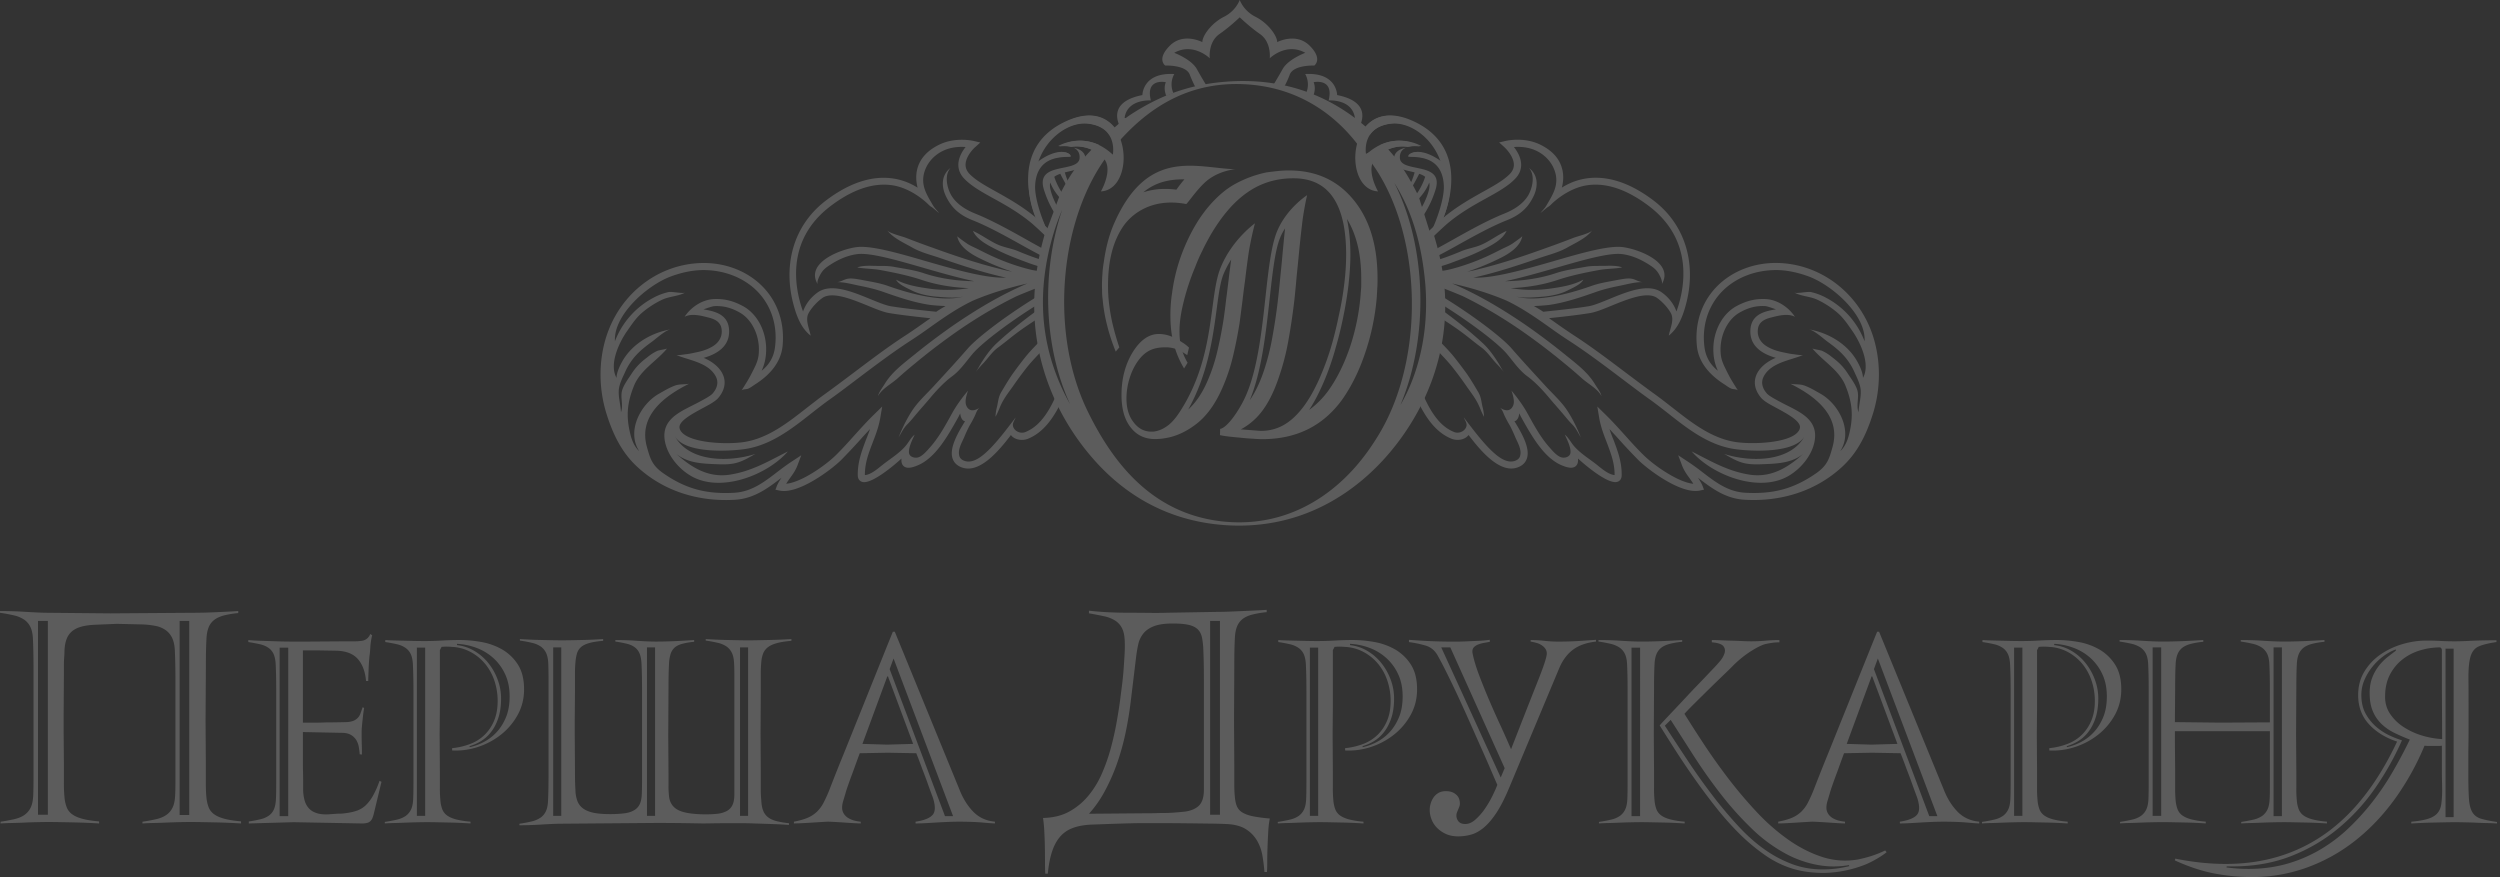 <svg width="362" height="127" fill="none" xmlns="http://www.w3.org/2000/svg"><rect width="100%" height="100%" fill="#333333" stroke="none"/><g opacity=".2" fill="#fff"><path d="M34.902 119.236a94.327 94.327 0 00-3.507-.149c-.679-.016-1.346-.028-1.998-.04a98.646 98.646 0 00-1.753-.021 75.4 75.4 0 00-1.673.021c-.624.015-1.256.036-1.896.063-.639.028-1.264.05-1.876.061-.613.012-1.135.036-1.57.065v-.253a25.14 25.14 0 002.02-.376c.584-.135 1.065-.342 1.445-.611.389-.272.7-.641.9-1.071.218-.45.341-1.054.369-1.812.026-.421.04-1.071.04-1.956v-14.77c0-1.557-.028-2.925-.082-4.105-.026-.755-.15-1.374-.367-1.85a2.953 2.953 0 00-.917-1.156 3.765 3.765 0 00-1.468-.634 11.912 11.912 0 00-2.02-.225l-3.629-.084-2.976.124c-.844.03-1.55.118-2.121.272-.571.154-1.034.382-1.386.676a2.716 2.716 0 00-.795 1.137c-.178.463-.281 1.03-.307 1.706 0 .225-.008.432-.02.63-.012.196-.028.412-.042.653-.014.24-.02.513-.02.817v1.14l-.04 6.396v1.934l.04 4.755v2.734c-.01.702.018 1.404.082 2.103.036.51.146 1.013.327 1.491.161.407.438.759.795 1.011.366.269.863.485 1.488.653.625.169 1.426.293 2.405.376v.296a86.335 86.335 0 00-3.506-.148c-.68-.017-1.347-.028-1.998-.04a99.136 99.136 0 00-1.754-.022c-.49 0-1.047.007-1.672.022-.625.012-1.259.032-1.895.062-.636.03-1.267.051-1.876.062-.61.011-1.135.036-1.57.064v-.253c.761-.112 1.434-.24 2.019-.375.584-.135 1.065-.343 1.448-.611.388-.273.698-.642.9-1.071.216-.451.339-1.055.367-1.812.026-.59.04-1.492.04-2.714V96.977c0-.814-.007-1.6-.02-2.357a76.66 76.66 0 00-.06-2.021c-.028-.756-.15-1.36-.369-1.807a2.712 2.712 0 00-.917-1.076 4.502 4.502 0 00-1.468-.609A23.503 23.503 0 000 88.732v-.254c.434 0 .966.009 1.59.023a47.73 47.73 0 011.94.084c.663.042 1.309.075 1.936.105a35.2 35.2 0 001.63.042l8.892.084 11.663-.084a77.992 77.992 0 003.628-.085 319.43 319.43 0 001.775-.084c.558-.029 1.04-.056 1.446-.085v.296c-.715.06-1.423.18-2.119.354-.57.159-1.034.376-1.388.656a2.545 2.545 0 00-.795 1.094c-.176.451-.279 1.009-.305 1.682a47.918 47.918 0 00-.062 1.727c-.014.676-.02 1.461-.02 2.358l-.046 7.734.04 6.186v2.734c0 .926.026 1.628.082 2.103.037.51.146 1.012.324 1.491.163.407.44.758.798 1.011.366.269.861.485 1.488.653.626.168 1.425.293 2.405.376v.303zM6.928 89.908H5.502v28.063h1.426V89.908zm20.472 0h-1.389v28.107H27.4V89.908zm26.705 28.01c-.046.173-.1.337-.158.494-.06.162-.15.312-.267.44a1.018 1.018 0 01-.478.293 2.93 2.93 0 01-.834.093l-9.855-.185-6.487.185v-.29a17.926 17.926 0 001.718-.328c.432-.1.841-.28 1.206-.531.324-.238.575-.56.727-.932.165-.389.261-.915.285-1.577.022-.512.033-1.298.034-2.36v-13.203c0-.67-.006-1.323-.018-1.96a61.512 61.512 0 00-.052-1.716c-.024-.662-.118-1.183-.285-1.577a2.17 2.17 0 00-.727-.93 3.503 3.503 0 00-1.221-.534 22.132 22.132 0 00-1.737-.328v-.291c.519.05 1.157.087 1.913.11.757.024 1.536.048 2.342.075.806.027 1.581.036 2.338.036H44.5l5.102-.036h1.63c.38.004.76-.021 1.135-.075a1.478 1.478 0 001.241-.99l.283.187a9.112 9.112 0 00-.265 1.717c-.036.586-.075 1.013-.123 1.277-.025.27-.05.57-.075.9-.024.33-.042.662-.053 1.008-.01.345-.024.66-.036.968a19.9 19.9 0 00-.018.75h-.318c-.119-1.363-.52-2.43-1.206-3.199-.685-.77-1.737-1.162-3.151-1.187l-2.376-.04h-2.41v10.464h1.366c.649 0 1.317-.012 2.002-.04.78 0 1.643-.012 2.588-.036.543 0 .963-.054 1.258-.164a1.747 1.747 0 001.118-1.095c.094-.257.2-.557.319-.901a.197.197 0 01.142.075l.07.075a10.85 10.85 0 00-.125.822c-.036.305-.07.618-.105.934-.036.316-.065.616-.089.894a8.286 8.286 0 00-.036.676v.897c0 .331.006.656.018.977.012.32.018.609.018.875v.622l-.318-.035a12.413 12.413 0 00-.125-1.025 2.922 2.922 0 00-.354-1.005 2.197 2.197 0 00-.78-.768c-.344-.211-.798-.31-1.365-.31l-5.603-.113v4.37c0 .451.006.914.018 1.392.012.477.018.933.018 1.37v1.063a6.4 6.4 0 00.197 1.646c.112.457.337.878.655 1.225.306.33.721.565 1.24.711.518.145 1.17.184 1.95.11.331-.024.586-.04.762-.052.176-.012.338-.02.479-.02a4.39 4.39 0 00.444-.019c.15-.012.383-.041.69-.089.49-.067.971-.184 1.437-.349a3.53 3.53 0 001.204-.75 5.906 5.906 0 001.045-1.372 12.86 12.86 0 00.958-2.177l.284.15-1.135 4.708zm-12.37-24.14h-1.242v24.397h1.242V93.779zm34.152 6.032c0 1.367-.314 2.611-.94 3.733a9.432 9.432 0 01-2.43 2.853c-1 .787-2.133 1.387-3.345 1.773a10.04 10.04 0 01-3.706.496v-.331a10.089 10.089 0 002.642-.621 6.047 6.047 0 002.091-1.335 6.192 6.192 0 001.364-2.065c.332-.806.498-1.746.497-2.819a9.148 9.148 0 00-.46-2.89 7.625 7.625 0 00-1.33-2.45 7.06 7.06 0 00-2.11-1.736 6.289 6.289 0 00-2.763-.75 7.33 7.33 0 00-1.455 0l-.248.475v8.3l-.034 3.88.034 5.374v2.378c-.007.611.018 1.223.075 1.832a4.6 4.6 0 00.282 1.295c.14.353.38.659.691.88.32.231.752.42 1.295.567a12.54 12.54 0 002.092.328v.257a96.007 96.007 0 00-1.365-.075 59.35 59.35 0 00-1.683-.056l-1.739-.036a73.82 73.82 0 00-1.524-.02 95.282 95.282 0 00-3.103.072c-.556.021-1.1.046-1.632.056-.533.01-.986.032-1.364.056v-.218a21.662 21.662 0 001.754-.331 3.697 3.697 0 001.258-.526 2.4 2.4 0 00.782-.934c.188-.389.294-.915.318-1.572.024-.514.036-1.301.036-2.362v-13.257c0-.681-.005-1.336-.018-1.953a66.197 66.197 0 00-.054-1.702c-.022-.657-.118-1.185-.282-1.577a2.26 2.26 0 00-.745-.952 3.568 3.568 0 00-1.24-.55 22.07 22.07 0 00-1.74-.329v-.29c.285.022.64.044 1.065.054.424.01.893.024 1.402.036l1.612.038a67.39 67.39 0 001.666.018c.78 0 1.607-.025 2.482-.075a43.689 43.689 0 012.588-.075 17.94 17.94 0 013.118.29 9.37 9.37 0 012.997 1.08 6.637 6.637 0 012.268 2.177c.6.932.9 2.129.9 3.59zm-14.323-6.034h-1.2v24.36h1.2v-24.36zm12.23 7.059c0-1.218-.218-2.29-.655-3.218a7.238 7.238 0 00-1.716-2.341 7.653 7.653 0 00-2.43-1.464 9.315 9.315 0 00-2.818-.585v.187c.89.095 1.75.382 2.518.842a7.438 7.438 0 012.021 1.756 8.547 8.547 0 011.346 2.394c.328.871.496 1.794.497 2.726 0 1.126-.142 2.089-.425 2.909-.283.82-.65 1.502-1.1 2.046a5.39 5.39 0 01-1.471 1.281 7.117 7.117 0 01-1.576.676l.036.145a8.025 8.025 0 001.895-.676 6.844 6.844 0 001.876-1.373c.579-.584 1.057-1.318 1.436-2.193.378-.876.566-1.917.566-3.112z"/><path d="M109.172 119.237a37.862 37.862 0 00-1.791-.036h-2.109c-.709 0-1.383.005-2.02.015a80.76 80.76 0 01-1.525.021 431.826 431.826 0 00-3.491-.057c-1.146-.013-2.31-.018-3.493-.015l-13.364.108c-.403 0-.876.012-1.418.036a93.9 93.9 0 00-1.684.092 50.645 50.645 0 01-3.067.096v-.221a20.23 20.23 0 001.755-.329c.454-.1.886-.281 1.276-.533.344-.233.619-.555.796-.931.189-.388.295-.914.32-1.571a66.82 66.82 0 00.053-1.756c.01-.659.018-1.343.018-2.049V98.516c0-1.086-.014-1.883-.036-2.396-.024-.658-.13-1.185-.319-1.572a2.383 2.383 0 00-.78-.934 3.661 3.661 0 00-1.259-.53 18.831 18.831 0 00-1.754-.328v-.22c.375.023.834.047 1.364.074.53.027 1.075.045 1.63.057l1.651.036a66.012 66.012 0 002.924 0l1.615-.036a53.28 53.28 0 001.56-.057c.498-.025.934-.05 1.31-.075v.257c-.849.075-1.53.18-2.037.329-.506.149-.9.34-1.17.585-.265.236-.462.54-.569.879-.12.416-.197.844-.23 1.276a18.002 18.002 0 00-.07 1.828v2.376l-.036 4.355v1.687l.036 5.557c0 .782.006 1.35.018 1.702.012.355.028.725.052 1.117.01.518.107 1.031.285 1.517.163.425.446.794.815 1.061.378.28.88.488 1.506.623.627.134 1.425.198 2.393.198a16.22 16.22 0 002.055-.11c.569-.07 1.042-.216 1.418-.439.365-.203.657-.516.834-.894.178-.376.278-.874.3-1.483a56.07 56.07 0 00.034-2.231v-12.636c0-.722-.006-1.407-.016-2.069-.01-.662-.03-1.24-.054-1.754-.024-.657-.113-1.184-.266-1.577a2.186 2.186 0 00-.676-.932 3.16 3.16 0 00-1.151-.532 17.332 17.332 0 00-1.703-.329v-.218c.378 0 .822.006 1.33.018.51.012 1.028.036 1.56.075.533.039 1.05.068 1.56.092.51.024.962.036 1.365.036.472 0 .963-.003 1.47-.018.507-.014 1.011-.03 1.508-.054a126.457 126.457 0 002.619-.15v.257a9.66 9.66 0 00-1.788.31c-.463.135-.826.321-1.082.566a2.115 2.115 0 00-.56.958 5.866 5.866 0 00-.215 1.463 41.4 41.4 0 00-.052 1.502c-.012.588-.018 1.27-.018 2.047l-.036 6.769.036 5.374v1.918c-.002.458.021.916.07 1.372.072.925.486 1.603 1.242 2.032.756.429 2.079.654 3.97.675.598.004 1.196-.025 1.79-.087a3.815 3.815 0 001.346-.386c.363-.19.656-.492.834-.862.19-.376.285-.906.284-1.591V97.858c0-.793-.012-1.374-.036-1.738-.024-.658-.13-1.185-.319-1.572a2.373 2.373 0 00-.778-.934 3.686 3.686 0 00-1.26-.53 18.915 18.915 0 00-1.755-.328v-.22c.379.023.834.048 1.366.074.532.026 1.076.045 1.631.057l1.65.036a65.767 65.767 0 002.977 0l1.738-.036a75.355 75.355 0 003.049-.132v.257c-.852.075-1.549.18-2.091.329-.543.149-.976.34-1.295.585a2.122 2.122 0 00-.692.879 4.44 4.44 0 00-.283 1.276 17.44 17.44 0 00-.075 1.828v2.376l-.034 6.146.034 5.707v2.27a15.94 15.94 0 00.075 1.72c.023.585.113 1.072.266 1.459.14.375.379.705.691.954.308.245.708.433 1.201.565.605.153 1.222.258 1.844.313v.253a54.594 54.594 0 00-2.305-.124c-.945-.036-1.864-.067-2.762-.091zM81.273 93.743h-1.17v24.395h1.17V93.743zm13.581 0h-1.172v24.395h1.172V93.743zm13.47 0h-1.17v24.395h1.17V93.743zm35.738 25.494a36.73 36.73 0 01-1.559-.113 28.624 28.624 0 00-1.632-.106 49.983 49.983 0 00-1.951-.038c-.545 0-1.118.013-1.719.038-.601.026-1.187.056-1.757.09-.566.036-1.097.069-1.594.093a26.99 26.99 0 01-1.276.036v-.257c1.276-.195 2.109-.536 2.5-1.024.39-.488.384-1.33-.018-2.524-.212-.561-.449-1.207-.709-1.938a68.088 68.088 0 00-.781-2.087 89.628 89.628 0 00-.886-2.338l-4.111-.075-4.077.075c-.354.951-.673 1.827-.957 2.628-.26.684-.497 1.331-.709 1.941-.214.609-.345 1.01-.391 1.207-.118.39-.23.769-.336 1.134a3.386 3.386 0 00-.16.914c-.011.329.076.654.248.934.163.253.382.466.639.622.27.162.562.285.867.364.308.083.622.138.939.165v.257c-.14 0-.442-.015-.9-.036-.458-.022-.951-.057-1.472-.093a86.912 86.912 0 00-1.47-.09 24.318 24.318 0 00-.9-.038c-.048 0-.285.012-.709.038-.425.026-.918.054-1.473.09-.554.036-1.093.068-1.612.093-.518.024-.9.036-1.136.036v-.257c.781-.15 1.43-.329 1.951-.549a4.511 4.511 0 001.346-.858c.404-.387.739-.838.993-1.336.332-.641.628-1.3.888-1.974a274.33 274.33 0 011.895-4.775c.46-1.132.957-2.363 1.49-3.695.532-1.331 1.07-2.662 1.612-4.003 1.251-3.12 2.633-6.56 4.149-10.315h.282l9.396 22.932c.495 1.245 1.15 2.288 1.966 3.129.816.839 1.861 1.324 3.138 1.444l-.004.259zm-15.349-20.924a1.038 1.038 0 01-.075-.216c-.024-.101-.058-.147-.106-.147-.071 0-.107.046-.107.147l-3.545 9.618 3.581.108 3.758-.108-3.506-9.402zm.675-2.961l-.567 1.538 8.012 21.284h1.17l-8.615-22.822zm49.299 8.903l.039 6.565v2.606c-.007.661.02 1.322.083 1.981.054.589.163 1.058.326 1.407.174.366.46.668.815.862.38.225.884.401 1.509.529.796.149 1.599.254 2.407.315-.12.639-.195 1.285-.225 1.934a98.39 98.39 0 00-.102 2.21 55.43 55.43 0 00-.042 2.084c0 .647-.014 1.147-.04 1.513h-.367a24.557 24.557 0 00-.287-2.335 6.547 6.547 0 00-.775-2.189 4.853 4.853 0 00-1.61-1.66c-.693-.45-1.638-.703-2.834-.757a67.359 67.359 0 00-2.425-.064c-1.046-.012-2.122-.029-3.227-.041s-2.147-.024-3.141-.024h-3.669c-.394 0-.863.008-1.406.024-.545.012-1.244.033-2.101.06-.858.028-2.059.075-3.609.129-1.088.056-2.005.225-2.752.525a4.343 4.343 0 00-1.837 1.327c-.475.585-.85 1.317-1.12 2.185-.27.867-.463 1.897-.571 3.071h-.368a21.498 21.498 0 01-.041-1.533c0-.688-.007-1.432-.019-2.231-.012-.8-.042-1.584-.083-2.356a19.559 19.559 0 00-.184-1.952c1.443-.029 2.693-.329 3.752-.902a9.562 9.562 0 002.776-2.273 13.244 13.244 0 001.981-3.227 26.326 26.326 0 001.304-3.7c.341-1.263.62-2.505.837-3.725.217-1.223.393-2.335.526-3.347l.266-2.103c.096-.756.171-1.507.225-2.253.054-.743.1-1.473.142-2.189.039-.637.046-1.276.02-1.914-.027-.758-.156-1.368-.386-1.83a2.789 2.789 0 00-1-1.115 4.871 4.871 0 00-1.612-.63 50.522 50.522 0 00-2.181-.422v-.38c1.033.111 2.013.192 2.936.231.923.04 1.849.065 2.776.065 1.086 0 2.093.008 3.016.02.923.011 1.781.008 2.571-.02l7.381-.127c.544 0 1.141-.014 1.794-.042l1.957-.084c.65-.028 1.262-.056 1.836-.084a74.61 74.61 0 001.469-.084v.336c-.716.063-1.425.183-2.122.36-.571.15-1.033.368-1.385.65a2.55 2.55 0 00-.796 1.095c-.178.45-.28 1.008-.306 1.682a46.647 46.647 0 00-.062 1.727c-.014.676-.02 1.458-.02 2.355l-.039 7.745zm-12.681 13.505c.57 0 1.06 0 1.468-.018.408-.018.801-.022 1.182-.022.38 0 .775-.014 1.184-.044.409-.03.9-.068 1.468-.124.95-.084 1.691-.357 2.221-.82.53-.463.795-1.256.795-2.38V98.408c0-1.656-.027-3.073-.08-4.25a10.861 10.861 0 00-.204-1.877c-.11-.491-.321-.885-.633-1.177-.313-.292-.755-.505-1.326-.631-.571-.126-1.332-.189-2.283-.189-1.114 0-2.004.125-2.67.376-.666.25-1.183.6-1.551 1.05-.372.46-.63 1-.755 1.578a18.675 18.675 0 00-.326 1.952l-.733 6.058a52.157 52.157 0 01-.796 4.881 34.905 34.905 0 01-1.283 4.546 27.734 27.734 0 01-1.775 3.953 16.484 16.484 0 01-2.223 3.154l8.32-.072zm10.643-27.852h-1.425v28.062h1.425V89.908zm28.544 9.902c0 1.367-.313 2.611-.939 3.733a9.428 9.428 0 01-2.43 2.853 10.64 10.64 0 01-3.349 1.774c-1.193.395-2.45.564-3.705.496v-.332a10.097 10.097 0 002.642-.621 6.047 6.047 0 002.091-1.335 6.186 6.186 0 001.364-2.065c.333-.806.498-1.745.497-2.818a9.183 9.183 0 00-.461-2.89 7.626 7.626 0 00-1.33-2.45 7.054 7.054 0 00-2.109-1.736 6.288 6.288 0 00-2.765-.75 7.313 7.313 0 00-1.454 0l-.248.474v8.301l-.034 3.88.034 5.374v2.377c-.008.612.017 1.224.075 1.833.031.443.126.879.283 1.294.14.355.38.66.691.88.32.232.751.421 1.293.567.688.169 1.388.279 2.094.329v.257a96.334 96.334 0 00-1.367-.075 59.133 59.133 0 00-1.682-.056l-1.738-.036a74.49 74.49 0 00-1.525-.021c-.425 0-.909.009-1.452.021-.543.012-1.094.03-1.65.051-.557.022-1.1.047-1.633.057a28.79 28.79 0 00-1.363.056v-.219a20.92 20.92 0 001.754-.331 3.672 3.672 0 001.257-.525 2.4 2.4 0 00.782-.934c.188-.389.294-.915.318-1.572.024-.514.036-1.301.036-2.362v-13.258c0-.681-.006-1.336-.018-1.953a63.166 63.166 0 00-.054-1.702c-.022-.657-.118-1.185-.282-1.577a2.25 2.25 0 00-.746-.952 3.563 3.563 0 00-1.239-.55 21.959 21.959 0 00-1.739-.329v-.29c.285.022.64.044 1.064.054.423.01.893.024 1.402.036l1.612.038c.567.014 1.122.018 1.667.018.779 0 1.606-.025 2.481-.075a43.7 43.7 0 012.588-.075c1.046.006 2.09.103 3.119.29a9.366 9.366 0 012.996 1.08 6.631 6.631 0 012.267 2.177c.603.932.905 2.129.905 3.59zm-14.32-6.034h-1.201v24.36h1.201v-24.36zm12.23 7.059c0-1.218-.218-2.29-.655-3.218a7.24 7.24 0 00-1.718-2.341 7.667 7.667 0 00-2.429-1.464 9.318 9.318 0 00-2.818-.585v.187a6.17 6.17 0 012.517.842 7.434 7.434 0 012.021 1.756 8.555 8.555 0 011.346 2.394 7.76 7.76 0 01.497 2.726c0 1.126-.142 2.089-.425 2.909-.282.82-.651 1.502-1.1 2.046a5.375 5.375 0 01-1.472 1.281 7.121 7.121 0 01-1.575.676l.036.145a8.036 8.036 0 001.895-.676 6.873 6.873 0 001.876-1.373c.578-.584 1.057-1.318 1.436-2.193.379-.876.568-1.917.568-3.112z"/><path d="M218.8 108.485c.566-1.44 1.11-2.83 1.629-4.17a3421.08 3421.08 0 012.553-6.475c.33-.854.578-1.549.745-2.085.164-.537.248-.901.248-1.098a1.209 1.209 0 00-.214-.73 1.998 1.998 0 00-.549-.51 2.5 2.5 0 00-.746-.33 7.81 7.81 0 00-.833-.184v-.219c.675-.005 1.35.032 2.02.11.695.078 1.395.115 2.094.109.967 0 1.93-.028 2.888-.09.957-.063 1.779-.119 2.464-.166v.256c-1.351.15-2.446.525-3.297 1.151s-1.525 1.521-2.021 2.69l-7.302 17.448c-.616 1.463-1.224 2.646-1.825 3.548-.601.902-1.204 1.603-1.809 2.103-.6.498-1.212.838-1.825 1.008-.6.168-1.221.254-1.844.256-.709 0-1.323-.122-1.843-.366a4.28 4.28 0 01-1.312-.933 3.577 3.577 0 01-.779-1.281 3.702 3.702 0 01-.215-1.407c.009-.228.045-.455.108-.675.077-.297.197-.58.355-.842.178-.295.42-.545.709-.732.306-.206.695-.311 1.17-.311.401 0 .731.061.991.185.234.104.445.253.621.439.149.161.258.354.319.565.053.172.083.351.087.531.024.171-.015.383-.121.64l-.267.641a1.324 1.324 0 00.052 1.171c.201.387.573.583 1.118.583.497 0 .985-.212 1.47-.641.51-.455.964-.97 1.351-1.533.41-.595.778-1.219 1.099-1.867.319-.645.561-1.19.725-1.627-.261-.586-.591-1.348-.992-2.286-.4-.938-.855-1.975-1.366-3.111a1011.9 1011.9 0 01-1.593-3.585 232.826 232.826 0 00-1.667-3.679 158.288 158.288 0 00-1.63-3.4 59.418 59.418 0 00-1.436-2.743c-.403-.685-.957-1.134-1.666-1.351a15.13 15.13 0 00-2.446-.514v-.328c.403.023.869.055 1.4.091a69.254 69.254 0 003.301.146c.533.01 1 .019 1.4.019h.815c.403 0 .864-.012 1.385-.036.52-.024 1.08-.05 1.682-.075a17.9 17.9 0 001.721-.15v.294c-.261.046-.534.098-.816.146a4.47 4.47 0 00-.814.217 1.92 1.92 0 00-.64.385.855.855 0 00-.248.641c-.004.11.008.222.036.329.188.926.507 1.98.957 3.165.45 1.185.94 2.397 1.47 3.638a133.713 133.713 0 001.651 3.695 142.268 142.268 0 011.482 3.33zm-.924 2.741l-7.87-17.483h-1.312l8.614 18.835.568-1.352zm26.062 8.009a95.281 95.281 0 00-1.366-.075 59.332 59.332 0 00-1.683-.056l-1.736-.036a74.115 74.115 0 00-1.526-.02 95.078 95.078 0 00-3.103.072c-.558.022-1.099.046-1.63.056-.53.01-.988.032-1.366.056v-.218c.661-.098 1.245-.21 1.754-.331a3.722 3.722 0 001.261-.526 2.4 2.4 0 00.778-.934c.189-.389.295-.915.319-1.572.024-.513.036-1.301.036-2.361V99.977c0-.693-.006-1.36-.018-1.992a72.633 72.633 0 00-.052-1.72c-.024-.658-.131-1.185-.321-1.578a2.323 2.323 0 00-.797-.931 3.941 3.941 0 00-1.276-.532 21.66 21.66 0 00-1.754-.329v-.218c.375 0 .839.005 1.381.018.543.012 1.106.036 1.685.075.578.039 1.14.068 1.683.092.543.024 1.017.036 1.418.036.473 0 .981-.004 1.526-.018.545-.014 1.086-.03 1.63-.054a135.367 135.367 0 002.801-.15v.257a10.95 10.95 0 00-1.843.31c-.497.135-.901.321-1.206.565-.311.25-.549.578-.691.95-.155.394-.242.879-.266 1.464-.024.415-.042.914-.054 1.502-.012.588-.018 1.27-.018 2.047l-.035 6.549.035 5.375v2.377c-.008.612.017 1.223.075 1.832.031.443.126.879.282 1.295.14.355.381.66.693.88.318.232.749.421 1.294.567.686.169 1.386.279 2.091.329l-.001.26zm-6.453-25.456h-1.241v24.394h1.241V93.779zm35.697 29.626c-.448.349-.922.666-1.416.948-.514.303-1.047.573-1.595.808a17.163 17.163 0 01-6.098 1.243 18.12 18.12 0 01-2.305-.15 13.656 13.656 0 01-2.34-.509 14.302 14.302 0 01-3.881-1.941 27.544 27.544 0 01-3.67-3.07 42.114 42.114 0 01-3.403-3.823 95.537 95.537 0 01-3.101-4.152 115.782 115.782 0 01-2.747-4.077 466.454 466.454 0 01-2.304-3.641c.189-.22.489-.549.901-.986.412-.441.879-.932 1.4-1.483.52-.552 1.063-1.127 1.63-1.738a110.44 110.44 0 011.631-1.718c.519-.537.981-1.019 1.383-1.446.402-.427.696-.735.886-.932.26-.269.555-.595.887-.986.302-.34.532-.739.675-1.17.118-.39.058-.734-.178-1.027-.236-.293-.791-.473-1.667-.55v-.326c.376 0 .817.01 1.313.034.495.025 1.011.044 1.542.056.53.012 1.046.032 1.542.056.497.024.946.036 1.351.036.685 0 1.364-.032 2.037-.092a22.57 22.57 0 012.003-.09v.326a9.85 9.85 0 00-.495.02 6.989 6.989 0 00-.675.076c-.237.037-.474.075-.709.126-.206.04-.407.103-.601.185-.542.22-1.2.585-1.966 1.094a15.108 15.108 0 00-2.286 1.904c-.26.269-.721.72-1.384 1.352-.661.637-1.358 1.31-2.091 2.032-.733.721-1.436 1.415-2.109 2.084a40.756 40.756 0 00-1.436 1.481 195.87 195.87 0 002.818 4.392 87.246 87.246 0 003.509 4.936 63.162 63.162 0 004.06 4.806 29.894 29.894 0 004.555 4.025c1.596 1.135 3.238 1.983 4.928 2.542 1.671.56 3.455.698 5.193.403a19.145 19.145 0 001.933-.495c.71-.222 1.403-.497 2.072-.822l.208.259zm-5.457 1.864a12.705 12.705 0 01-4.609-.036 15.83 15.83 0 01-4.254-1.461 22.213 22.213 0 01-5.194-3.771 46.66 46.66 0 01-4.537-5.064 75.599 75.599 0 01-3.902-5.524c-1.195-1.868-2.3-3.593-3.315-5.176l-.845.842a490.712 490.712 0 003.369 5.14 89.796 89.796 0 003.561 4.991 61.69 61.69 0 003.724 4.426c1.264 1.364 2.546 2.498 3.846 3.404a17.51 17.51 0 003.935 2.083c1.37.513 2.859.77 4.467.769a16.007 16.007 0 003.793-.474l-.039-.149z"/><path d="M286.587 119.237a36.81 36.81 0 01-1.558-.113 28.603 28.603 0 00-1.633-.106 49.891 49.891 0 00-1.95-.038c-.545 0-1.118.013-1.719.038-.602.026-1.187.056-1.757.09-.566.036-1.098.069-1.594.093-.497.024-.922.036-1.276.036v-.257c1.276-.195 2.109-.536 2.499-1.024.391-.488.385-1.33-.018-2.524a114.1 114.1 0 01-.709-1.938c-.26-.732-.52-1.427-.781-2.087a89.585 89.585 0 00-.885-2.338l-4.112-.075-4.076.075c-.354.951-.673 1.827-.957 2.628a69.066 69.066 0 00-.71 1.941c-.213.609-.344 1.01-.39 1.207-.118.39-.23.769-.336 1.134a3.386 3.386 0 00-.16.914 1.67 1.67 0 00.248.934c.163.253.381.466.638.622.271.162.563.285.868.364.307.083.622.138.939.165v.257c-.14 0-.443-.015-.9-.036-.458-.022-.952-.057-1.472-.093a87.553 87.553 0 00-1.47-.09 24.253 24.253 0 00-.901-.038c-.048 0-.284.012-.709.038-.424.026-.917.054-1.472.09a97.53 97.53 0 01-1.612.093 27.71 27.71 0 01-1.136.036v-.257c.781-.15 1.43-.329 1.951-.549a4.511 4.511 0 001.346-.858c.403-.387.739-.838.993-1.336.331-.641.628-1.3.888-1.974a294.253 294.253 0 011.894-4.775c.461-1.132.958-2.363 1.49-3.695.533-1.331 1.07-2.662 1.613-4.003 1.25-3.12 2.633-6.56 4.148-10.315h.282l9.397 22.932c.494 1.245 1.15 2.288 1.966 3.129.816.839 1.861 1.324 3.137 1.444l-.004.259zm-15.349-20.924a1.099 1.099 0 01-.075-.216c-.024-.101-.057-.147-.106-.147-.07 0-.106.046-.106.147l-3.545 9.618 3.581.108 3.758-.108-3.507-9.402zm.676-2.961l-.567 1.538 8.012 21.284h1.17l-8.615-22.822zm35.247 4.458c0 1.367-.313 2.611-.939 3.733a9.439 9.439 0 01-2.429 2.853 10.64 10.64 0 01-3.349 1.774c-1.193.395-2.45.564-3.705.496v-.332a10.097 10.097 0 002.642-.621 6.034 6.034 0 002.09-1.335 6.194 6.194 0 001.365-2.065c.332-.806.497-1.745.496-2.818a9.126 9.126 0 00-.461-2.89 7.627 7.627 0 00-1.33-2.45 7.037 7.037 0 00-2.109-1.736 6.282 6.282 0 00-2.764-.75 7.313 7.313 0 00-1.454 0l-.248.474v8.301l-.034 3.88.034 5.374v2.377c-.008.612.017 1.224.075 1.833.031.443.126.879.283 1.294.14.354.379.66.69.88.321.232.752.421 1.294.567a12.45 12.45 0 002.094.329v.257a98.02 98.02 0 00-1.367-.075 59.133 59.133 0 00-1.682-.056l-1.738-.036a74.584 74.584 0 00-1.525-.021c-.425 0-.909.009-1.452.021-.542.012-1.094.03-1.651.051-.556.022-1.1.047-1.632.057-.533.009-.985.032-1.364.056v-.219c.661-.098 1.246-.21 1.755-.331a3.672 3.672 0 001.257-.525 2.39 2.39 0 00.781-.934c.189-.389.294-.915.319-1.572.024-.514.036-1.301.036-2.362v-13.258c0-.681-.006-1.336-.018-1.953a63.166 63.166 0 00-.054-1.702c-.022-.657-.118-1.185-.283-1.577a2.248 2.248 0 00-.745-.952 3.563 3.563 0 00-1.239-.55 22.047 22.047 0 00-1.739-.329v-.29c.284.022.639.044 1.063.054.425.01.894.024 1.403.036l1.612.038c.567.014 1.126.018 1.667.018.778 0 1.605-.025 2.481-.075a43.7 43.7 0 012.588-.075c1.046.006 2.089.103 3.118.29a9.372 9.372 0 012.997 1.08 6.631 6.631 0 012.267 2.177c.603.932.904 2.129.904 3.59zm-14.32-6.034h-1.201v24.36h1.201v-24.36zm12.23 7.059c0-1.218-.218-2.29-.655-3.218a7.24 7.24 0 00-1.718-2.341 7.656 7.656 0 00-2.429-1.464 9.306 9.306 0 00-2.818-.585v.187c.891.095 1.75.382 2.518.842a7.443 7.443 0 012.021 1.756 8.58 8.58 0 011.346 2.394c.327.871.495 1.795.496 2.726 0 1.126-.142 2.089-.424 2.909-.282.82-.651 1.502-1.1 2.046a5.375 5.375 0 01-1.472 1.281 7.109 7.109 0 01-1.576.676l.037.145a8.08 8.08 0 001.895-.676 6.873 6.873 0 001.876-1.373c.578-.584 1.057-1.318 1.436-2.193.379-.876.567-1.917.567-3.112z"/><path d="M336.942 119.235a97.544 97.544 0 00-1.365-.075 59.033 59.033 0 00-1.684-.056l-1.737-.036a73.846 73.846 0 00-1.524-.02 94.878 94.878 0 00-3.105.072c-.558.022-1.1.046-1.63.056a30.6 30.6 0 00-1.367.056v-.218c.663-.098 1.248-.21 1.757-.331a3.699 3.699 0 001.258-.526c.336-.239.604-.561.779-.934.19-.389.296-.915.32-1.572.023-.368.034-.934.034-1.704v-8.067h-13.751v1.682l.036 4.13v2.378a17.51 17.51 0 00.07 1.832c.033.443.129.879.285 1.295.14.354.38.66.691.88.318.232.749.421 1.293.567.687.169 1.386.279 2.092.329v.256a97.544 97.544 0 00-1.365-.075 59.282 59.282 0 00-1.684-.056l-1.736-.036a73.936 73.936 0 00-1.525-.02 95.19 95.19 0 00-3.105.072c-.556.022-1.099.046-1.63.056-.531.01-.987.032-1.364.056v-.218c.661-.098 1.246-.21 1.755-.331a3.694 3.694 0 001.257-.526c.337-.238.605-.56.78-.934.19-.389.296-.915.32-1.572a62.43 62.43 0 00.034-2.361V99.977c0-.693-.006-1.36-.018-1.992a63.302 63.302 0 00-.052-1.72c-.024-.658-.13-1.185-.319-1.578a2.331 2.331 0 00-.799-.931 3.927 3.927 0 00-1.275-.532c-.51-.12-1.095-.23-1.755-.329v-.218c.379 0 .84.005 1.382.018.542.012 1.104.037 1.684.075.58.038 1.14.068 1.685.092a32.75 32.75 0 001.418.036c.473 0 .98-.004 1.525-.018.544-.014 1.085-.03 1.63-.054a136.503 136.503 0 002.8-.15v.257c-.622.05-1.238.155-1.843.31-.496.135-.9.321-1.205.565a2.26 2.26 0 00-.691.95c-.155.394-.243.879-.267 1.464a35.63 35.63 0 00-.052 1.502c-.01.588-.018 1.27-.018 2.047l-.036 4.791 6.557.075 7.197-.039v-4.493c0-.707-.006-1.396-.018-2.066-.012-.67-.03-1.26-.052-1.775-.024-.657-.13-1.184-.318-1.576a2.36 2.36 0 00-.8-.932 3.932 3.932 0 00-1.276-.532 21.66 21.66 0 00-1.754-.329v-.218c.378 0 .839.005 1.381.018.543.012 1.105.037 1.686.075.578.038 1.14.069 1.684.092a34.44 34.44 0 001.418.036c.473 0 .976-.004 1.524-.018.549-.014 1.086-.03 1.631-.054a136.282 136.282 0 002.8-.15v.257a10.98 10.98 0 00-1.843.31c-.497.135-.9.321-1.206.565a2.27 2.27 0 00-.691.95c-.154.394-.242.879-.266 1.464-.024.415-.042.914-.052 1.502-.01.588-.019 1.27-.019 2.047l-.036 6.549.036 5.375v2.377c-.009.612.015 1.223.071 1.832.032.443.128.879.284 1.295.141.354.381.66.691.88.319.232.751.421 1.294.567.686.169 1.386.279 2.092.329l.002.26zm-24-25.494H311.7v24.396h1.242V93.741zm17.478 0h-1.206v24.432h1.206V93.741z"/><path d="M351.351 92.755c.687 0 1.372.016 2.057.054.685.038 1.37.054 2.057.054.589 0 1.363-.025 2.321-.075a76.14 76.14 0 013.704-.075v.256c-1.157.173-2.02.387-2.588.642-.568.255-.957.743-1.17 1.463-.212.718-.312 1.768-.3 3.143.013 1.375.018 3.29.018 5.728v1.577c0 .681-.006 1.411-.018 2.193-.012.782-.018 1.561-.018 2.341v1.975c0 1.538.03 2.736.089 3.604.058.868.225 1.524.497 1.977.271.452.685.759 1.239.93.555.17 1.33.333 2.326.479v.219a33.372 33.372 0 00-1.366-.057 58.266 58.266 0 01-1.631-.056c-.554-.029-1.105-.04-1.65-.052a67.85 67.85 0 00-1.452-.02c-.45 0-.958.008-1.526.02l-1.737.036c-.591.012-1.152.031-1.683.056-.53.026-.986.051-1.366.076v-.257c1.016-.099 1.821-.237 2.412-.421.59-.184 1.04-.445 1.346-.788.306-.343.502-.783.585-1.333.09-.672.131-1.35.124-2.028 0-.39-.006-.803-.018-1.245a54.011 54.011 0 01-.018-1.463v-3.729a3.414 3.414 0 01-.495.036h-1.275c-.238 0-.485-.012-.745-.036a38.186 38.186 0 01-4.324 7.754c-1.701 2.342-3.616 4.348-5.745 6.018a25.014 25.014 0 01-6.982 3.877 23.3 23.3 0 01-7.978 1.371 28.887 28.887 0 01-5.37-.513c-1.808-.341-3.729-.974-5.76-1.901l.07-.256c2.551.513 4.985.769 7.302.768 5.484 0 10.288-1.457 14.411-4.37 4.124-2.913 7.592-7.361 10.404-13.345-1.7-.561-3.066-1.409-4.096-2.542-1.03-1.132-1.543-2.528-1.541-4.187 0-1.29.3-2.434.905-3.42a8.113 8.113 0 012.34-2.47 11.144 11.144 0 013.191-1.501 12.297 12.297 0 013.454-.507zm-8.224 7.608c0-.88.13-1.642.39-2.285a6.75 6.75 0 01.957-1.686 7.67 7.67 0 011.241-1.244c.45-.353.851-.661 1.205-.93v-.184a7.067 7.067 0 00-1.809.986 8.76 8.76 0 00-1.594 1.538 8.026 8.026 0 00-1.152 1.918 5.426 5.426 0 00-.442 2.143c0 1.071.212 1.987.637 2.741a6.916 6.916 0 001.542 1.903 8.46 8.46 0 001.933 1.244c.573.273 1.166.505 1.772.693a41.392 41.392 0 01-3.826 6.839 29.044 29.044 0 01-5.3 5.834 24.733 24.733 0 01-6.86 4.061c-2.551 1.01-5.386 1.517-8.506 1.52h-.888l-.036.147c1.046.142 2.101.215 3.157.217 1.961 0 3.792-.237 5.494-.711a20.614 20.614 0 004.767-1.994 22.468 22.468 0 004.096-3.035 34.6 34.6 0 003.509-3.823c1.1-1.398 2.1-2.871 2.995-4.408a69.158 69.158 0 002.535-4.755 26.115 26.115 0 01-2.305-1.007 7.132 7.132 0 01-1.843-1.299 5.533 5.533 0 01-1.222-1.827c-.298-.706-.447-1.571-.447-2.596zm2.233.51c0 .951.248 1.793.745 2.524a6.804 6.804 0 001.951 1.885c.824.533 1.719.945 2.66 1.225.944.287 1.92.459 2.905.513l-.036-7.317v-5.597a.445.445 0 00-.246-.364c-.991 0-1.977.147-2.926.436a7.768 7.768 0 00-2.551 1.32 6.7 6.7 0 00-1.809 2.212c-.46.891-.69 1.946-.69 3.163h-.003zm8.757 17.449h1.169V93.926h-1.169v24.396zm-192.026-67.98v-.052l-.012.01a.315.315 0 01.012.042zm-1.576-7.144c-.032-.3-.032-.601-.06-.918 0-.295-.013-.593-.013-.901 0-3.604.709-6.345 2.12-8.486 1.258-1.92 4.266-4.293 9.189-3.35.137.022 1.363-1.858 2.701-3.105 1.899-1.762 4.431-1.932 4.431-1.932-5.627-.157-12.77-3.268-17.638 8.03-.721 1.708-1.162 3.568-1.418 5.43a14.653 14.653 0 00-.196 1.71 19.334 19.334 0 00-.064 1.638c0 .337.016.676.016.995.005.334.03.667.075.998.11 1.245.319 2.48.625 3.693a27.68 27.68 0 001.275 3.91l.521-.61a36.726 36.726 0 01-1.058-3.754 27.021 27.021 0 01-.504-3.348h-.002zm10.896-17.23h.092a20.449 20.449 0 00-1.162 1.498 12.332 12.332 0 00-1.618-.112 10.116 10.116 0 00-3.172.49c1.899-1.559 3.923-1.876 5.862-1.876h-.002zm5.356 12.738c-1.763 4.194-.705 12.703-5.773 20.673-.525.842-1.117 1.632-1.822 2.187-.701.54-1.431.858-2.196.934h-.256c-1.037 0-1.899-.455-2.576-1.355-.689-.872-1.033-2.034-1.033-3.432 0-2.06.693-4.19 1.81-5.632 1.117-1.442 2.32-1.792 3.902-1.792.33.001.659.039.981.113.333.072.656.184.962.334.202.085.395.192.572.321.205.128.385.255.574.363l.252-1.09a6.434 6.434 0 00-.713-.586c-.26-.16-.509-.33-.765-.475a5.96 5.96 0 00-1.451-.683 4.903 4.903 0 00-1.438-.226c-1.434 0-2.691.886-3.785 2.642-1.074 1.764-1.619 3.83-1.619 6.184 0 1.99.421 3.53 1.302 4.67.858 1.14 2.048 1.721 3.562 1.721.236 0 .46-.012.685-.03.231-.016.461-.045.689-.085 1.59-.235 3.156-.94 4.667-2.126 1.51-1.187 2.743-2.943 3.745-5.26a27.211 27.211 0 001.494-4.484 65.64 65.64 0 00.957-4.833c.137-1.011.265-2.062.403-3.096.121-1.034.242-2.036.386-3.024.17-1.452.344-2.801.536-4.1.205-1.287.61-3.15.901-4.205-.005.003-3.302 2.347-4.953 6.372zm1.158 1.631l-.289 2.338-.092.683a76.56 76.56 0 01-.393 3.037 61.909 61.909 0 01-.913 4.605 25.272 25.272 0 01-1.362 4.1c-.777 1.813-1.711 3.194-2.82 4.197 2.872-5.168 3.565-10.464 4.106-14.433.288-2.157.525-4.026 1.021-5.21.303-.717.668-1.407 1.09-2.061-.114.882-.242 1.806-.347 2.744h-.001zm-5.757 9.953l-.008.04.008.012v-.052z"/><path d="M171.977 52.504l-.016.028a.12.12 0 01.016.032v-.06zm24.017-23.564c-2.326-2.84-5.428-4.258-9.342-4.258a14.492 14.492 0 00-1.63.084 43.4 43.4 0 00-1.647.199 16.388 16.388 0 00-4.327 1.563c-1.411.734-2.712 1.84-3.95 3.27-1.366 1.586-2.515 3.5-3.473 5.725a25.585 25.585 0 00-1.903 6.87c-.096.575-.15 1.14-.192 1.682a21.397 21.397 0 00-.056 1.677c0 1.434.15 2.783.48 4.026a13.447 13.447 0 001.501 3.574l.505-.82c-.179-.311-.34-.632-.485-.96a7.745 7.745 0 01-.34-.946 8.773 8.773 0 01-.268-1.273 12.099 12.099 0 01-.075-1.45c0-1.208.2-2.624.609-4.235a33.423 33.423 0 011.646-4.962 23.79 23.79 0 011.03-2.356c.357-.777.769-1.522 1.169-2.244 1.635-2.803 3.413-4.89 5.376-6.245 1.95-1.366 4.176-2.048 6.677-2.044 2.544 0 4.448.916 5.713 2.75 1.27 1.84 1.91 4.605 1.91 8.323a35.405 35.405 0 01-.272 4.206 45.091 45.091 0 01-.789 4.588 58.725 58.725 0 01-.934 3.905 37.57 37.57 0 01-1.2 3.596c-1.21 3.15-2.572 5.47-4.09 6.988-1.494 1.52-3.219 2.258-5.177 2.213l-2.789-.213a9.348 9.348 0 002.294-1.727c1.32-1.351 2.401-3.341 3.263-5.961a34.5 34.5 0 001.314-5.082c.329-1.802.6-3.628.826-5.474.144-1.159.244-2.328.352-3.506.108-1.178.237-2.321.341-3.442.15-1.64.32-3.181.493-4.639.172-1.457.45-2.874.713-4.081 0 0-3.009 1.926-4.378 5.31-1.996 4.956-1.419 18-4.932 24.644-1.299 2.444-2.601 3.8-3.282 3.89l-.024.905c.375.075.809.15 1.298.203a58.85 58.85 0 001.51.15c.676.075 1.321.132 1.93.159.597.05 1.072.068 1.426.068 2.459 0 4.643-.485 6.554-1.427 1.911-.942 3.589-2.383 4.983-4.306 1.342-1.916 2.451-4.139 3.325-6.75a33.841 33.841 0 001.678-8.034c.024-.442.057-.901.075-1.356.036-.45.036-.9.036-1.37.009-4.764-1.141-8.569-3.472-11.407zm-12.15 14.35c.392-3.598.773-7.018 1.494-8.802.197-.497.446-.972.741-1.417-.132 1.173-.244 2.393-.364 3.67l-.15 1.639-.183 1.794c-.1 1.163-.232 2.31-.36 3.455a86.284 86.284 0 01-.801 5.29 34.063 34.063 0 01-1.207 4.76c-.584 1.743-1.279 3.17-2.05 4.27 1.722-4.158 2.331-9.697 2.88-14.66zm13.257-1.67c-.036.375-.069.805-.096 1.236a32.214 32.214 0 01-1.539 7.434c-.817 2.383-1.851 4.488-3.072 6.206a12.592 12.592 0 01-2.829 2.86c.954-1.457 1.819-3.222 2.62-5.284.483-1.25.9-2.526 1.25-3.82a52.254 52.254 0 001.001-4.034 55.68 55.68 0 00.81-4.824c.192-1.69.292-3.164.292-4.506 0-1.939-.172-3.667-.501-5.186 1.394 2.277 2.071 5.134 2.071 8.636.003.437.003.848-.007 1.281zm-45.305-7.89c-1.05-2.24-2.026-5.226-1.903-6.963.268-4.37 4.11-3.976 5.152-4.084.092-.537-1.699-1.467-4.755.926 1.21-3.789 4.659-6.02 7.278-5.695 4.358.525 3.569 4.482 3.569 4.482-3.97-3.698-7.791-1.18-7.791-1.18s.928-.15 1.791.066c1.413-.253 3.324.186 4.67 1.652 1.458 1.587-.397 4.78-.397 4.78 5.421-.28 4.363-14.298-4.763-10.194-7.927 3.559-6.166 13.244-3.123 16.571"/><path fill-rule="evenodd" clip-rule="evenodd" d="M161.836 20.686c3.838-4.376 9.39-8.678 17.638-8.514 8.509.17 14.256 4.656 17.703 9.543a.21.21 0 00.029.038l.344-2.014.757-.9c-4.727-4.297-11.501-7.756-20.876-7.003-5.724.45-9.898 2.293-13.64 4.711-1.05.684-1.979 1.536-2.916 2.366l.9 1.184.061.589zm47.335 21.018c-.233-2.922-.901-5.673-1.735-8.281l-.252.636-1.775-5.651c-1.033-2.083-2.163-4.03-3.445-5.657-.42-.536-.9-1.065-1.37-1.596l-.368.032-2.596 1.159c8.184 9.7 9.165 28.782 2.007 40.603-1.767 2.928-3.926 5.657-6.822 7.942-3.762 2.971-9.102 5.367-15.941 4.598-10.279-1.184-15.851-8.761-19.344-15.87-5.782-11.815-3.948-28.41 3.083-37.413l-1.603-.826-.613-.082c-.769.833-1.562 1.66-2.227 2.493-.938 1.179-1.807 2.592-2.591 4.155l-2.212 5.921-.04-.12c-1.078 3.66-1.675 7.636-1.559 11.404.226 7.848 3.273 14.984 7.904 20.561 4.39 5.309 10.821 9.797 20.01 10.346 11.362.664 19.153-5.286 23.592-10.57 4.779-5.682 8.68-13.903 7.899-23.784h-.002zm-58.14 2.902c-.144-4.715.922-9.93 2.776-14.242-3.001 8.886-2.743 19.75 1.15 28.176-2.436-4.322-3.81-9.124-3.926-13.934zm51.749 14.036c4.195-9.953 3.77-23.01-.885-32.173 2.764 4.371 4.038 9.431 4.491 14.701.58 7.185-1.151 13.29-3.606 17.473z"/><path d="M207.155 33.73c1.058-2.24 2.032-5.226 1.907-6.963-.268-4.37-4.114-3.976-5.151-4.084-.093-.537 1.694-1.467 4.755.926-1.21-3.789-4.659-6.02-7.278-5.695-4.362.525-3.578 4.482-3.578 4.482 3.977-3.698 7.792-1.18 7.792-1.18s-.925-.15-1.787.066c-1.418-.253-3.324.186-4.667 1.652-1.461 1.587.393 4.78.393 4.78-5.424-.28-4.363-14.298 4.763-10.194 7.928 3.561 6.165 13.246 3.125 16.57m-57.167 3.362a40.417 40.417 0 01-2.828-1.078c-.89-.376-1.843-.508-2.74-.865-1.346-.557-2.488-1.483-3.818-2.07.621 1.333 2.239 2.112 3.509 2.754 1.466.746 3.029 1.317 4.587 1.898.675.253 1.425.463 2.159.69.044-.356.088-.718.15-1.068a8.235 8.235 0 01-1.019-.261zm-10.196 13.086c-1.562 1.802-3.188 3.556-4.802 5.312-.949 1.044-2.091 2.08-2.92 3.224-.885 1.242-1.67 2.834-2.223 4.251.428-.694.693-1.333 1.314-1.936.481-.485.909-1.035 1.354-1.558.665-.786 1.351-1.541 2.006-2.334.866-1.03 1.948-2.177 3.013-2.966 1.226-.876 2.096-2.203 3.065-3.34 1.37-1.596 5.544-4.765 9.922-7.434-.004-.1-.016-.203-.016-.3 0-.305.033-.601.045-.902-4.7 2.807-9.303 6.279-10.758 7.983zm15.392-29.153c.521.245.91.692.869 1.502-.15 2.247-6.517.395-5.151 4.626a14.85 14.85 0 001.806 3.785c.141-.39.309-.764.469-1.142-.092-.066-.241-.134-.328-.193-.461-.843-.81-1.67-.998-2.45-.108-.426-.124-.784-.044-1.072.42 1.078 1.11 1.949 1.826 2.673.097-.213.185-.431.285-.644a9.16 9.16 0 01-1.531-2.863c.237-.198.557-.33.87-.443.252.507.72 1.397 1.221 2.247.081-.146.156-.289.237-.427a10.368 10.368 0 01-.802-2.016c1.295-.333 2.749-.497 2.945-1.554.272-1.385-.862-1.859-1.674-2.029zm-2.26-.225s.983-.15 1.836.075c1.041-.174 2.302.012 3.451.631.236-.282.461-.578.705-.85-3.264-1.537-5.992.145-5.992.145v-.001zm-4.15 13.767c-2.639-1.483-5.347-3.003-7.847-4.003-1.362-.555-2.708-1.377-3.461-2.652-.621-1.094-1.026-2.902-.108-3.95-1.362 1.015-1.33 2.721-.657 4.099.837 1.75 2.026 2.732 3.833 3.46 2.42.953 5.116 2.477 7.729 3.932 1.021.566 1.886 1.019 2.795 1.502.061-.34.141-.675.209-1.014-.798-.435-1.635-.892-2.493-1.373zm-21.951 22.495a.238.238 0 01.036-.076l-.012.013c-.001.007-.024.047-.024.063zm27.468-39.956c-8.156 3.577-5.412 11.931-4.555 14.058-1.903-1.597-3.886-2.714-5.641-3.7-1.646-.912-3.076-1.702-3.993-2.65-.393-.423-.581-.876-.561-1.396.068-1.297 1.386-2.487 1.406-2.487l.729-.655-.949-.226c-.112-.021-2.508-.583-4.815.45-1.751.809-2.857 1.943-3.302 3.388-.327 1.063-.231 2.09-.015 2.929-2.292-1.461-6.894-2.977-13.276 1.859-4.859 3.696-6.227 9.573-4.652 15.218.425 1.563 1.098 3.314 2.444 4.348-.184-.992-.825-2.263-.308-3.24.428-.797 1.266-1.695 2.011-2.219 1.425-.988 4.266.187 6.561 1.117 1.201.491 2.24.922 3.069 1.066 1.783.3 4.577.61 6.008.751a6.09 6.09 0 01-.508.358c-.961.68-1.935 1.37-2.976 2.054-2.692 1.736-5.268 3.705-7.776 5.589-1.398 1.05-2.851 2.145-4.282 3.173-.79.574-1.571 1.202-2.344 1.79-2.784 2.19-5.66 4.44-9.125 4.968-2.551.389-8.088.15-9.17-1.652-.15-.26-.192-.492-.128-.722.26-.879 1.927-1.765 3.227-2.478 1.061-.565 1.978-1.046 2.415-1.597.962-1.175 1.134-2.458.461-3.627-.509-.892-1.491-1.64-2.627-2.114 1.951-.556 3.914-1.712 3.662-4.242-.225-2.093-2.079-2.508-3.686-2.779.565-.202 1.318-.463 1.571-.469 1.326-.068 2.467.237 3.713.95 1.79 1.03 2.9 3.432 2.72 5.847-.068 1.085-.476 1.837-.954 2.779-.464.944-.993 1.768-1.553 2.642.123-.187.717-.174.913-.247.405-.154.741-.437 1.094-.661 1.99-1.266 3.657-3.053 3.937-5.449.348-3.291-.637-6.338-2.776-8.585-2.231-2.344-5.532-3.625-9.053-3.518-5.86.192-11.085 3.964-13.323 9.631-1.494 3.796-1.598 8.301-.28 12.376.9 2.822 2.155 5.423 4.358 7.467 3.846 3.574 8.885 5.107 14.133 4.81 2.809-.15 4.835-1.689 6.782-3.184-.244.376-.481.741-.653 1.164l-.212.56.6.128c2.724.565 7.428-2.987 8.841-4.356a87.856 87.856 0 002.828-3.003c.457-.507.942-1.042 1.426-1.55a34.18 34.18 0 01-.625 1.648c-.569 1.54-1.182 3.115-1.15 5.052 0 .5.261.858.681.96 1.206.3 4.046-1.927 5.648-3.388-.04.45.024.886.375 1.14.497.368 1.27.137 1.959-.15 2.612-1.086 4.378-4.263 5.941-7.07.068-.15.156-.31.232-.463.045.485.197.868.497 1.072.063.03.129.054.197.069-.962 1.563-2.292 3.799-1.819 5.346.176.559.548.977 1.125 1.243 2.644 1.24 5.553-2.253 7.339-4.593l.016.02c.489.642 1.554.864 2.432.526 2.351-.931 3.725-3.18 4.562-4.77.075-.135.117-.287.18-.422 0 .06.293.187.738.344-.385-.764-.714-1.56-1.042-2.36-.26.665-.505 1.34-.833 1.968-1.174 2.328-2.444 3.667-3.994 4.27-.653.255-1.514-.102-1.73-.78-.18-.478.208-.913.356-1.343-1.149 1.498-2.275 3.025-3.585 4.392-.909.92-2.528 2.506-3.977 1.829-.296-.134-.496-.337-.584-.62-.281-.948.356-1.942.717-2.79.204-.507.48-1.089.737-1.59.272-.459.525-.912.757-1.397.185-.365.345-.976.713-1.24-.675.45-1.49.643-1.903-.261-.3-.62.029-1.602.225-2.203-.86 1.018-1.67 2.128-2.303 3.271-.937 1.692-1.883 3.458-3.185 4.923-.433.486-1.109 1.31-1.762 1.474-.549.134-1.282-.113-1.298-.736-.04-.806.5-1.828.825-2.562-.512.395-.869 1.1-1.275 1.586-.846 1.028-2.131 1.824-3.177 2.632-.713.543-1.79 1.564-2.756 1.637-.012-1.733.536-3.148 1.105-4.648.433-1.126.901-2.311 1.135-3.697l.264-1.581-1.156 1.131c-.994.966-1.927 2.003-2.828 2.999-.886.987-1.819 2.027-2.777 2.963-1.546 1.502-4.987 3.895-7.143 4.087.165-.266.346-.525.55-.811.416-.562.817-1.131 1.089-1.847l.553-1.47-1.334.878c-.75.488-1.462 1.025-2.144 1.544-1.922 1.476-3.737 2.869-6.236 3.01-4.086.225-7.099-.582-10.4-2.92-1.49-1.09-1.774-2.032-2.243-3.732-1.238-4.475 2.464-7.312 6.102-9.131-.685.12-1.319.024-1.987.244-.826.293-1.571.751-2.326 1.175-2.708 1.511-4.775 5.443-2.9 8.342-.713-.676-1.086-1.608-1.302-2.54-.629-2.568-.437-4.517.565-6.977.961-2.283 3.205-3.474 4.775-5.352-.068.075-1.206.247-1.399.337a6.576 6.576 0 00-1.45.922c-1.005.757-1.674 1.415-2.343 2.466-.472.721-1.181 1.665-1.362 2.501-.2.994.233 2-.128 3.011-.036-1.068-.405-2.2-.309-3.265.084-.864.514-1.692.87-2.478a9.166 9.166 0 011.65-2.542c.686-.74 1.475-1.352 2.297-1.947.656-.481 1.898-1.634 2.691-1.776-2.652.459-5.215 1.91-6.69 4.118-.48.727-1.153 2.027-1.15 2.91-1.117-1.98.376-5.14 1.535-6.784.625-.896 1.238-1.83 2.059-2.562a13.147 13.147 0 013.06-1.994c1.034-.469 2.3-.475 3.285-1.014-.356.186-1.87-.17-2.4-.075a8.546 8.546 0 00-2.2.826 11.903 11.903 0 00-5.572 6.3c-.216-3.842 4.707-8.116 8.072-9.375 1.402-.52 2.9-.876 4.394-.928 3.233-.084 6.228 1.062 8.248 3.175 1.932 2.043 2.821 4.806 2.488 7.796-.164 1.61-.861 2.717-1.959 3.604a7.004 7.004 0 00.633-2.485c.22-2.834-1.066-5.567-3.205-6.806-1.466-.816-2.788-1.159-4.318-1.092-1.726.075-3.361 1.183-4.266 2.57 1.045-.554 2.476-.143 3.573.134.917.244 1.69.683 1.791 1.694.136 1.17-.517 2.068-1.562 2.602-.706.385-1.501.6-2.28.75-.441.093-.885.2-1.342.237-.26.036-1.2.193-1.39.113 1.876.779 4.582 1.076 5.685 3.029.45.795.336 1.645-.365 2.487-.305.391-1.214.864-2.091 1.333-2.251 1.209-5.177 2.191-4.932 5.163.205 2.497 2.416 5.021 4.74 5.939 4.27 1.708 10.347-.78 13.13-3.988-2.776 1.39-5.177 2.861-8.403 3.364-3.333.51-5.901-1.254-8.168-3.4 1.626 1.686 3.95 1.803 6.176 1.883 1.23.054 2.38.066 3.489-.367.766-.278 1.483-.718 2.208-1.122-4.038 1.292-9.706 1.11-11.677-2.593 1.362 2.569 7.844 2.235 10.163 1.89 3.742-.56 6.738-2.894 9.634-5.181.793-.62 1.55-1.207 2.299-1.76 1.462-1.028 2.897-2.123 4.307-3.19 2.491-1.878 5.059-3.822 7.711-5.546a70.87 70.87 0 003.012-2.07c1.947-1.378 3.834-2.68 6.021-3.731 2.62-1.119 5.368-1.92 7.912-2.496-3.757 1.594-7.327 3.732-10.632 5.996a96.188 96.188 0 00-5.66 4.25c-1.639 1.333-3.329 2.552-4.407 4.355-.304.5-.805 1.118-.937 1.699.617-1.084 1.863-1.711 2.784-2.512a64.641 64.641 0 012.476-2.123 92.47 92.47 0 016.646-5.043c2.563-1.744 5.252-3.352 8.051-4.723.293-.144 1.979-.838 3.794-1.532.04-.745.096-1.483.188-2.213-.268.016-.533.047-.737.025-.701-.058-1.41-.251-2.079-.438a31.306 31.306 0 01-4.162-1.505c-.865-.376-1.711-.81-2.528-1.22-.525-.261-1.093-.486-1.558-.806-.064-.043-.22-.155-.413-.29-.412-.292-.975-.709-.993-.773.265 1.445 1.774 2.465 3.017 3.089a35.88 35.88 0 004.943 2.055 20.415 20.415 0 01-1.843-.419c-3.285-.808-6.486-1.897-9.654-3.043-1.286-.45-2.58-.938-3.87-1.436-.557-.225-2.364-.64-2.724-1.082.885 1.146 2.436 1.802 3.67 2.512 1.221.7 2.792 1.073 4.127 1.541 3.084 1.057 6.208 2.095 9.401 2.788-2.812.137-7.418-1.18-11.549-2.371-4.118-1.202-8.007-2.315-10.103-2.043-2.326.31-7.491 2.272-5.6 5.393-.225-.395.341-1.427.557-1.734.357-.526.773-.794 1.276-1.126 1.213-.774 2.463-1.333 3.89-1.522 1.89-.234 5.676.86 9.673 2.014 2.476.713 4.992 1.426 7.248 1.91-2.064-.03-4.691-.295-7.199-1.127-1.426-.49-2.901-.675-4.379-.946-1.097-.212-2.095-.11-3.201-.16-.58-.022-1.63 0-2.142.243 1.145.202 2.335.174 3.476.394 2.026.383 3.955.774 5.905 1.427 2.352.783 4.727 1.088 6.746 1.168-1.83.309-3.696.341-5.536.096-1.634-.225-3.513-.513-4.971-1.32.3.675 1.606 1.224 2.271 1.563 1.03.526 2.431.808 3.573.901 1.106.09 2.684.246 3.878-.012-2.391.653-6.181.13-10.916-1.551-1.276-.45-2.536-.618-3.854-.883-.617-.094-1.366-.276-2.015-.142-.52.108-1.005.469-1.558.482 1.166-.023 2.291.322 3.433.543 1.241.246 2.464.545 3.63.976 2.131.743 4.29 1.467 6.545 1.788.697.08 1.45.124 2.171.154-.461.263-.909.526-1.35.827-.842-.09-4.543-.456-6.658-.812-.721-.135-1.754-.56-2.868-1.015-2.64-1.086-5.656-2.315-7.579-1.018-1.233.864-1.866 1.91-2.183 2.806-1.134-3.12-2.672-10.212 3.977-15.254 2.523-1.925 5.72-3.535 9.024-3.011 1.815.288 3.59 1.345 4.916 2.545.205.187.375.392.621.544.42.26.745.625 1.158.916-.309-.391-.622-.676-.87-1.091-.833-1.433-1.698-2.722-1.35-4.458.328-1.553 1.43-2.837 2.896-3.5 1.149-.525 2.355-.565 3.165-.505-.461.59-.994 1.457-1.046 2.444-.036.787.252 1.515.849 2.134 1.026 1.081 2.508 1.909 4.218 2.854 1.807.994 3.818 2.123 5.721 3.749.841.75 1.61 1.483 2.363 2.219.101-.386.197-.764.309-1.137-.305-.289-.601-.575-.917-.864-1.066-2.235-1.755-4.216-1.643-5.962.268-4.355 4.218-3.98 5.304-4.097.06-.53-1.775-1.468-4.887.922 1.226-3.779 4.778-6.014 7.455-5.683 1.674.199 2.612.876 3.128 1.644.292-.283.581-.576.886-.848-1.293-1.768-3.592-2.687-6.993-1.198h.001zm-7.828 38.38a49.979 49.979 0 011.801-2.45c.877-1.14 1.923-2.156 2.904-3.223-.088-.469-.15-.944-.225-1.426-.921.966-1.886 1.886-2.724 2.925a59.11 59.11 0 00-1.714 2.257c-.653.901-1.214 1.87-1.779 2.816-.429.71-.456 1.361-.629 2.147a6.451 6.451 0 00-.225 1.461c.264-.455.45-.924.656-1.42.5-1.203 1.202-2.036 1.935-3.087zm-2.233-5.515c.806-.585 1.563-1.22 2.351-1.828 1.298-1.008 2.672-1.882 4.038-2.778a34.729 34.729 0 01-.06-1.253c-1.39.991-2.74 2.01-4.002 3.055a47.527 47.527 0 00-2.383 2.057c-.837.751-1.55 1.698-2.159 2.646-.365.526-.641 1.127-1.006 1.638.289-.38.617-.745.938-1.095.762-.76 1.395-1.798 2.283-2.442zm25.534-39.61c-4.619-.267-4.619 3.043-4.619 3.043-4.282.854-3.878 3.185-3.313 4.444.401-.335.801-.676 1.222-.998l-.485-.155c.401-2.764 3.802-2.512 3.802-2.512-.826-3.293 2.163-2.641 2.163-2.641-.257.675-.188 1.36.075 1.998.332-.15.689-.277 1.026-.413a3.11 3.11 0 01.126-2.767h.003z"/><path d="M207.747 37.713c.06.35.1.712.15 1.068.729-.225 1.486-.437 2.163-.69 1.554-.581 3.117-1.152 4.583-1.898 1.269-.642 2.892-1.421 3.509-2.754-1.33.587-2.468 1.513-3.817 2.07-.901.357-1.851.492-2.741.865-.945.395-1.866.757-2.828 1.078a8.28 8.28 0 01-1.019.26zm.45 4.839c.012.304.044.6.044.9 0 .1-.012.204-.02.301 4.383 2.67 8.554 5.84 9.927 7.434.969 1.137 1.838 2.464 3.064 3.34 1.065.79 2.151 1.937 3.012 2.967.657.792 1.338 1.547 2.008 2.334.45.525.873 1.072 1.35 1.557.621.6.885 1.243 1.318 1.937-.556-1.418-1.337-3.01-2.223-4.252-.833-1.145-1.975-2.178-2.926-3.224-1.606-1.756-3.237-3.512-4.802-5.312-1.44-1.7-6.046-5.172-10.749-7.982h-.003zm-6.303-19.14c.197 1.056 1.651 1.22 2.945 1.553-.194.7-.463 1.376-.802 2.017.081.138.161.28.237.427.505-.85.976-1.74 1.226-2.247.312.112.633.244.865.443a9.147 9.147 0 01-1.53 2.867c.1.212.188.43.28.643.722-.724 1.41-1.594 1.835-2.672.075.288.06.645-.044 1.072-.192.78-.541 1.606-1.006 2.45-.084.058-.232.126-.324.192.16.376.324.751.468 1.143a14.573 14.573 0 001.807-3.785c1.366-4.232-5.003-2.379-5.147-4.627-.044-.811.348-1.258.861-1.501-.809.168-1.947.642-1.671 2.025zm-2.055-2.392c.245.271.469.568.702.85 1.149-.62 2.415-.806 3.451-.631.853-.23 1.835-.075 1.835-.075s-2.724-1.686-5.988-.144zm7.647 15.283c.069.337.15.676.209 1.015.913-.485 1.775-.938 2.796-1.502 2.608-1.453 5.308-2.98 7.729-3.934 1.806-.727 2.996-1.71 3.834-3.46.675-1.376.705-3.082-.658-4.099.922 1.052.514 2.854-.103 3.951-.758 1.277-2.101 2.098-3.466 2.652-2.499.997-5.208 2.52-7.847 4.004-.863.48-1.696.936-2.494 1.373zm24.421 21.052l-.012-.012a.514.514 0 01.04.075.294.294 0 01-.028-.063zm-34.431-38.692c.304.273.593.565.885.848.517-.768 1.454-1.445 3.133-1.644 2.672-.33 6.227 1.904 7.45 5.683-3.112-2.39-4.947-1.451-4.883-.922 1.082.118 5.036-.26 5.3 4.098.112 1.746-.577 3.726-1.642 5.961-.32.289-.613.576-.918.864.112.375.209.75.309 1.137a65.439 65.439 0 012.363-2.22c1.903-1.625 3.914-2.754 5.721-3.748 1.71-.944 3.192-1.772 4.218-2.853.6-.62.885-1.348.849-2.135-.052-.987-.58-1.854-1.045-2.444.809-.06 2.015-.022 3.164.506 1.466.663 2.568 1.946 2.896 3.5.349 1.735-.516 3.024-1.35 4.457-.249.42-.557.7-.869 1.091.413-.29.737-.655 1.158-.916.248-.15.416-.356.62-.543 1.326-1.202 3.1-2.258 4.915-2.546 3.309-.526 6.502 1.086 9.03 3.011 6.642 5.041 5.102 12.134 3.97 15.255-.317-.896-.95-1.942-2.188-2.807-1.919-1.297-4.935-.068-7.578 1.019-1.113.455-2.143.88-2.868 1.014-2.119.357-5.813.722-6.654.812-.45-.3-.9-.566-1.35-.826a30.48 30.48 0 002.166-.155c2.256-.32 4.415-1.044 6.542-1.788 1.169-.43 2.392-.73 3.633-.976 1.138-.22 2.268-.566 3.433-.543-.552-.013-1.037-.376-1.554-.481-.653-.135-1.398.048-2.014.142-1.323.265-2.584.434-3.858.882-4.736 1.681-8.525 2.205-10.917 1.551 1.194.259 2.776.102 3.879.012 1.141-.09 2.543-.368 3.573-.9.664-.34 1.966-.887 2.267-1.564-1.454.808-3.333 1.094-4.963 1.32a18.596 18.596 0 01-5.541-.096c2.019-.08 4.395-.385 6.746-1.168 1.955-.656 3.882-1.047 5.905-1.427 1.142-.22 2.326-.192 3.477-.394-.513-.243-1.563-.265-2.143-.243-1.105.05-2.101-.052-3.201.16-1.478.27-2.952.456-4.374.947-2.512.826-5.14 1.094-7.203 1.126 2.255-.481 4.771-1.197 7.246-1.91 3.998-1.153 7.783-2.248 9.675-2.014 1.425.189 2.675.751 3.893 1.522.5.331.918.6 1.276 1.126.216.305.781 1.34.556 1.734 1.887-3.12-3.276-5.084-5.6-5.392-2.091-.273-5.985.842-10.103 2.042-4.127 1.191-8.737 2.508-11.549 2.372 3.196-.693 6.322-1.732 9.402-2.789 1.338-.468 2.904-.841 4.134-1.541 1.23-.7 2.78-1.365 3.665-2.512-.36.442-2.163.858-2.724 1.083a127.45 127.45 0 01-3.869 1.436c-3.169 1.145-6.369 2.234-9.65 3.042-.61.17-1.226.307-1.847.42a35.957 35.957 0 004.943-2.056c1.242-.623 2.752-1.644 3.016-3.089-.015.064-.58.481-.997.774-.192.134-.344.246-.409.289-.464.32-1.029.545-1.558.806-.817.41-1.662.848-2.523 1.22a31.454 31.454 0 01-4.171 1.506c-.664.186-1.374.375-2.075.437-.204.022-.468-.009-.737-.024.089.73.15 1.467.192 2.213 1.815.694 3.497 1.387 3.79 1.532 2.8 1.37 5.488 2.978 8.052 4.722a93.357 93.357 0 016.65 5.043 68.919 68.919 0 012.476 2.123c.917.8 2.164 1.427 2.78 2.512-.132-.581-.633-1.201-.938-1.7-1.077-1.801-2.767-3.02-4.406-4.355a93.897 93.897 0 00-5.66-4.25c-3.302-2.262-6.874-4.401-10.632-5.995 2.544.576 5.292 1.378 7.912 2.496 2.188 1.051 4.074 2.353 6.021 3.73.961.69 1.951 1.39 3.012 2.071 2.657 1.724 5.22 3.667 7.708 5.545 1.418 1.068 2.851 2.163 4.31 3.191.745.553 1.506 1.14 2.299 1.76 2.896 2.29 5.893 4.623 9.634 5.182 2.32.344 8.806.675 10.163-1.89-1.975 3.702-7.639 3.884-11.677 2.592.726.405 1.447.844 2.207 1.123 1.11.432 2.26.42 3.489.366 2.228-.08 4.551-.197 6.178-1.882-2.271 2.145-4.835 3.905-8.168 3.4-3.227-.504-5.621-1.975-8.397-3.365 2.776 3.208 8.849 5.696 13.124 3.988 2.326-.918 4.535-3.442 4.739-5.94.248-2.97-2.68-3.953-4.936-5.162-.869-.469-1.783-.942-2.086-1.333-.702-.842-.814-1.692-.365-2.487 1.098-1.952 3.809-2.253 5.684-3.03-.192.081-1.13-.074-1.39-.112-.457-.037-.9-.144-1.342-.236-.777-.15-1.575-.367-2.279-.751-1.046-.533-1.695-1.432-1.563-2.602.101-1.01.873-1.45 1.791-1.694 1.094-.277 2.528-.688 3.573-.134-.905-1.387-2.544-2.496-4.266-2.57-1.53-.067-2.851.277-4.318 1.092-2.139 1.24-3.425 3.972-3.205 6.806a7 7 0 00.633 2.485c-1.094-.885-1.795-1.992-1.963-3.604-.329-2.986.565-5.753 2.492-7.796 2.025-2.113 5.011-3.26 8.248-3.175 1.494.052 2.992.41 4.394.928 3.366 1.26 8.288 5.533 8.072 9.375a11.915 11.915 0 00-5.572-6.3 8.54 8.54 0 00-2.199-.826c-.526-.096-2.044.26-2.401.075.985.54 2.25.545 3.284 1.014a13.027 13.027 0 013.057 1.994c.825.732 1.438 1.667 2.067 2.563 1.15 1.643 2.648 4.806 1.53 6.783.005-.88-.668-2.182-1.153-2.91-1.471-2.208-4.034-3.659-6.686-4.118.797.142 2.038 1.295 2.692 1.776.821.591 1.61 1.207 2.295 1.947a9.007 9.007 0 011.651 2.542c.356.789.785 1.617.869 2.478.096 1.066-.269 2.197-.309 3.266-.36-1.013.075-2.017-.128-3.012-.18-.835-.889-1.78-1.366-2.501-.665-1.051-1.33-1.708-2.339-2.466-.44-.37-.928-.68-1.45-.921-.192-.091-1.326-.26-1.398-.338 1.57 1.878 3.813 3.07 4.775 5.352 1.002 2.46 1.189 4.409.565 6.976-.22.935-.595 1.867-1.306 2.543 1.876-2.899-.192-6.833-2.9-8.341-.757-.428-1.5-.883-2.326-1.175-.675-.22-1.305-.124-1.99-.244 3.637 1.818 7.342 4.655 6.104 9.128-.468 1.7-.75 2.642-2.242 3.733-3.302 2.337-6.314 3.14-10.4 2.918-2.5-.14-4.314-1.533-6.237-3.008a34.965 34.965 0 00-2.143-1.544l-1.334-.878.557 1.47c.268.715.668 1.284 1.085 1.846.201.284.381.545.549.812-2.155-.193-5.592-2.583-7.139-4.088-.965-.938-1.899-1.976-2.783-2.963-.901-.996-1.835-2.033-2.825-2.998l-1.157-1.137.264 1.581c.232 1.386.701 2.57 1.137 3.697.562 1.502 1.114 2.915 1.103 4.648-.966-.075-2.043-1.094-2.757-1.637-1.045-.808-2.331-1.604-3.177-2.632-.404-.486-.761-1.19-1.275-1.586.324.734.869 1.756.825 2.562-.016.623-.75.87-1.294.736-.657-.165-1.337-.988-1.767-1.474-1.301-1.465-2.242-3.229-3.18-4.923-.637-1.143-1.45-2.253-2.307-3.272.196.601.525 1.584.225 2.204-.409.9-1.226.712-1.903.26.368.265.529.876.713 1.24.232.486.484.94.757 1.398.256.501.533 1.083.737 1.59.361.848.998 1.842.713 2.79-.084.283-.288.486-.581.62-1.446.676-3.064-.909-3.976-1.829-1.31-1.367-2.436-2.894-3.586-4.392.15.43.541.865.356 1.344-.216.675-1.077 1.034-1.725.78-1.554-.602-2.82-1.943-3.994-4.27-.328-.63-.576-1.303-.838-1.969-.324.8-.656 1.596-1.041 2.36.445-.157.741-.284.738-.344.063.135.108.287.18.422.837 1.59 2.207 3.838 4.562 4.77.877.341 1.944.119 2.432-.525l.02-.02c1.779 2.337 4.691 5.833 7.335 4.592.577-.266.95-.684 1.125-1.243.474-1.547-.857-3.783-1.818-5.346a.975.975 0 00.196-.069c.3-.204.45-.587.497-1.072.075.15.164.315.232.463 1.562 2.807 3.329 5.984 5.941 7.07.689.287 1.462.518 1.959.15.352-.254.417-.689.375-1.14 1.602 1.461 4.442 3.687 5.648 3.388.421-.102.681-.46.681-.96.033-1.937-.58-3.512-1.15-5.052a26.081 26.081 0 01-.62-1.647c.476.507.961 1.042 1.421 1.549a80.236 80.236 0 002.825 3.003c1.414 1.372 6.117 4.924 8.841 4.356l.6-.129-.213-.559c-.171-.423-.408-.79-.649-1.164 1.943 1.495 3.97 3.037 6.778 3.185 5.248.295 10.288-1.237 14.133-4.81 2.207-2.045 3.457-4.646 4.358-7.468 1.323-4.078 1.214-8.582-.276-12.377-2.239-5.666-7.463-9.439-13.324-9.631-3.516-.107-6.817 1.174-9.053 3.518-2.138 2.247-3.124 5.294-2.772 8.585.276 2.396 1.943 4.184 3.934 5.45.352.224.689.506 1.093.66.197.075.79.06.91.247-.557-.874-1.086-1.698-1.55-2.642-.465-.944-.886-1.692-.954-2.778-.18-2.415.93-4.817 2.721-5.848 1.245-.713 2.386-1.018 3.717-.95.248.006 1.001.267 1.566.47-1.606.268-3.457.683-3.685 2.778-.253 2.53 1.71 3.686 3.661 4.242-1.138.475-2.119 1.223-2.626 2.115-.669 1.168-.501 2.452.46 3.626.437.551 1.355 1.033 2.416 1.597 1.298.716 2.964 1.602 3.227 2.478.064.23.028.461-.128.722-1.082 1.802-6.622 2.042-9.17 1.652-3.465-.526-6.341-2.778-9.125-4.967-.769-.588-1.554-1.217-2.344-1.79-1.43-1.029-2.88-2.124-4.282-3.174-2.504-1.884-5.083-3.852-7.775-5.589a100.156 100.156 0 01-2.977-2.054 5.51 5.51 0 01-.505-.358c1.43-.142 4.223-.45 6.003-.75.83-.145 1.871-.576 3.068-1.067 2.296-.93 5.14-2.102 6.562-1.116.745.525 1.582 1.421 2.015 2.219.513.976-.132 2.247-.313 3.24 1.346-1.035 2.02-2.785 2.444-4.349 1.576-5.645.209-11.522-4.652-15.218-6.377-4.835-10.981-3.32-13.276-1.859.221-.842.317-1.868-.016-2.928-.44-1.446-1.554-2.58-3.301-3.388-2.308-1.035-4.703-.473-4.815-.45l-.946.225.729.655s1.33 1.19 1.403 2.488c.019.52-.169.976-.561 1.396-.922.947-2.344 1.737-3.994 2.65-1.755.985-3.738 2.102-5.645 3.7.861-2.127 3.602-10.482-4.55-14.059-3.396-1.482-5.696-.563-6.982 1.204zm16.76 40.272c.201.497.389.966.653 1.421a6.451 6.451 0 00-.225-1.461c-.172-.786-.2-1.437-.629-2.147-.565-.945-1.125-1.916-1.774-2.816a67.486 67.486 0 00-1.719-2.257c-.838-1.039-1.801-1.959-2.724-2.925-.075.479-.132.954-.225 1.426.981 1.067 2.026 2.083 2.904 3.224a49.27 49.27 0 011.801 2.45c.72 1.047 1.426 1.88 1.935 3.085h.003zm2.572-6.164c.333.348.647.714.941 1.095-.364-.515-.641-1.108-1.005-1.638-.605-.948-1.318-1.897-2.159-2.646a49.368 49.368 0 00-2.38-2.057 70.19 70.19 0 00-4.006-3.055c-.012.42-.031.836-.06 1.253 1.367.9 2.74 1.772 4.038 2.778.79.608 1.547 1.243 2.352 1.828.879.646 1.515 1.684 2.276 2.442h.003zm-27.684-39.284c.34.136.693.26 1.025.413.26-.638.329-1.321.068-1.998 0 0 2.989-.652 2.167 2.641 0 0 3.401-.252 3.802 2.512l-.485.155c.421.32.826.663 1.223.998.564-1.26.968-3.59-3.31-4.444 0 0 0-3.31-4.618-3.044a3.138 3.138 0 01.128 2.766zm-16.842-2.665c.27.707.589 1.393.953 2.056.497-.15.976-.357 1.478-.47a58.33 58.33 0 01-1.39-2.375c-.781-1.451-3.297-2.386-3.297-2.386 2.761-1.549 5.148.794 5.148.794s-.28-2.343 1.414-3.52c1.258-.872 2.38-1.9 2.926-2.413.544.513 1.666 1.541 2.921 2.413 1.699 1.177 1.426 3.52 1.426 3.52s2.379-2.343 5.143-.794c0 0-2.516.935-3.297 2.386a64.616 64.616 0 01-1.386 2.363c.513.114.994.305 1.494.447.405-.761.745-1.477.934-2.02.532-1.457 3.557-1.329 3.557-1.329s1.306-.912-.665-2.877c-1.971-1.964-4.703-.519-4.703-.519 0-.922-1.326-2.768-3.167-3.68a4.816 4.816 0 01-2.214-2.305c.004-.029-.024-.084-.017-.113a.243.243 0 00-.028.044s-.02-.034-.024-.044c.004.029-.024.084-.02.113a4.816 4.816 0 01-2.211 2.304c-1.838.913-3.16 2.76-3.16 3.68 0 0-2.744-1.446-4.707.519-1.963 1.964-.666 2.877-.666 2.877s3.025-.127 3.558 1.33z"/></g></svg>
